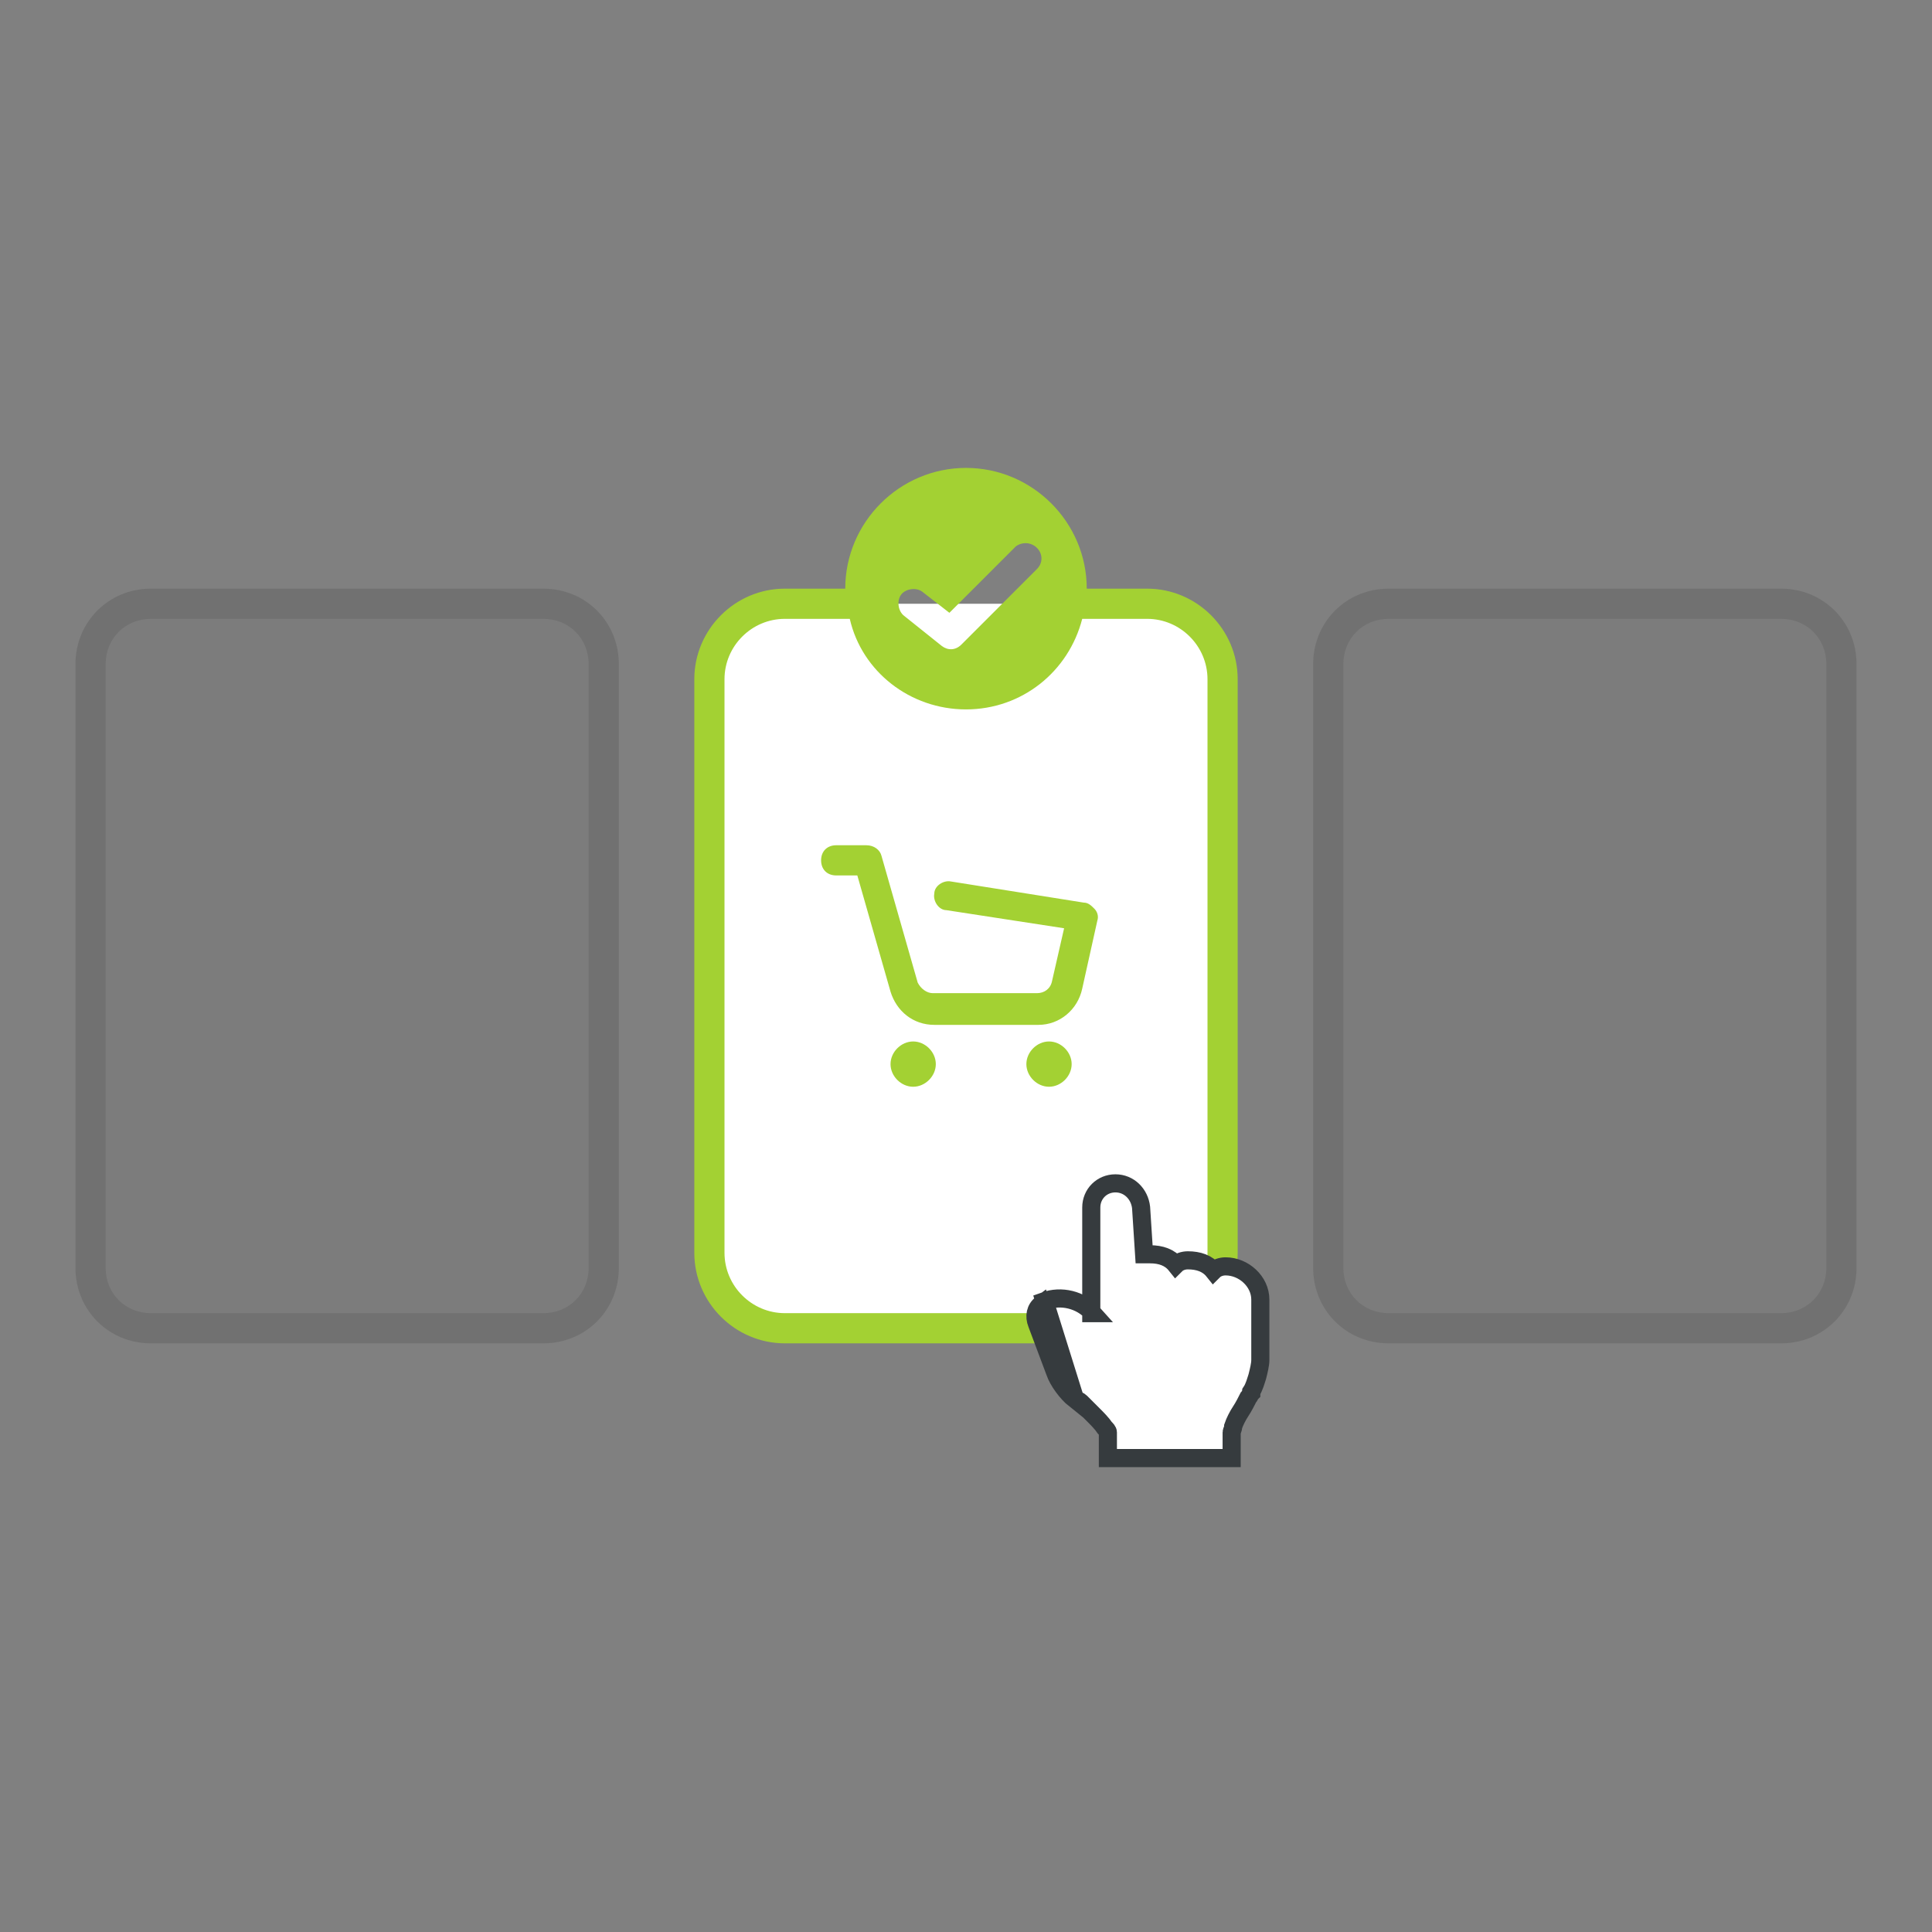 <svg xmlns="http://www.w3.org/2000/svg" xmlns:xlink="http://www.w3.org/1999/xlink" id="Layer_1" x="0px" y="0px" viewBox="0 0 128 128" style="enable-background:new 0 0 128 128;" xml:space="preserve"><rect x="0" y="0" width="128" height="128" fill="#808080" stroke="none"/> <style type="text/css"> .st0{fill:#FFFFFF;} .st1{fill:#A3D133;} .st2{fill-rule:evenodd;clip-rule:evenodd;fill:#A3D133;} .st3{fill:#FFFFFF;stroke:#363B3E;stroke-width:1.2;} .st4{fill:#101010;fill-opacity:3.000000e-02;} .st5{fill-rule:evenodd;clip-rule:evenodd;fill:#101010;fill-opacity:0.1;} </style> <path class="st0" d="M52,40h24c2.8,0,5,2.2,5,5v38c0,2.8-2.2,5-5,5H52c-2.8,0-5-2.2-5-5V45C47,42.2,49.2,40,52,40z"></path> <path class="st1" d="M55.4,56c-0.6,0-1,0.4-1,1s0.4,1,1,1h1.4l2.2,7.7c0.4,1.3,1.5,2.2,2.9,2.2h6.9c1.4,0,2.6-1,2.9-2.4l1-4.5 c0.1-0.3,0-0.6-0.2-0.8c-0.2-0.2-0.4-0.4-0.7-0.4L63,58.4c-0.5-0.1-1.1,0.3-1.1,0.8c-0.1,0.5,0.3,1.1,0.8,1.1l7.8,1.2l-0.8,3.5 c-0.1,0.5-0.5,0.8-1,0.8h-6.9c-0.4,0-0.8-0.3-1-0.7l-2.4-8.4c-0.1-0.4-0.5-0.7-1-0.7H55.4z"></path> <path class="st1" d="M62,70.5c0,0.8-0.7,1.5-1.5,1.5S59,71.3,59,70.5s0.7-1.5,1.5-1.5S62,69.7,62,70.5z"></path> <path class="st1" d="M71,70.5c0,0.8-0.7,1.5-1.5,1.5S68,71.3,68,70.5s0.7-1.5,1.5-1.5S71,69.7,71,70.5z"></path> <path class="st2" d="M56,39c0-4.4,3.6-8,8-8s8,3.6,8,8h4c3.3,0,6,2.7,6,6v38c0,3.3-2.7,6-6,6H52c-3.3,0-6-2.7-6-6V45 c0-3.3,2.7-6,6-6H56z M56.3,41H52c-2.2,0-4,1.8-4,4v38c0,2.2,1.8,4,4,4h24c2.2,0,4-1.8,4-4V45c0-2.2-1.8-4-4-4h-4.3 c-0.9,3.5-4,6-7.7,6S57.1,44.5,56.3,41z M68.7,36.3c0.4,0.4,0.4,1,0,1.4l-5,5c-0.4,0.4-0.9,0.4-1.3,0.1l-2.5-2 c-0.4-0.3-0.5-1-0.2-1.4c0.3-0.4,1-0.5,1.4-0.2l1.8,1.4l4.4-4.4C67.7,35.9,68.3,35.9,68.7,36.3z"></path> <path class="st3" d="M69,86.4c-0.4,0.3-0.5,0.8-0.3,1.3l1.2,3.2c0.2,0.6,0.8,1.4,1.3,1.8l0,0l0,0L69,86.4z M69,86.4L69,86.4 M69,86.4L69,86.4 M68.9,86.4l0.2-0.1L68.9,86.4z M72.4,87c-0.8-0.9-2.1-1.2-3.2-0.8l2,6.4l0,0l0,0l0,0l0,0c0,0,0,0,0.1,0.1 c0.1,0.1,0.2,0.1,0.3,0.2c0.2,0.2,0.5,0.5,0.8,0.8c0.3,0.3,0.6,0.6,0.8,0.9c0.1,0.1,0.2,0.2,0.2,0.3c0,0,0,0.1,0,0.1V96v0.6H74h4 h1.1H80h1h0.6V96v-1c0,0,0,0,0,0c0,0,0,0,0,0c0,0,0-0.1,0-0.1c0-0.1,0.1-0.2,0.1-0.4c0.1-0.3,0.3-0.7,0.5-1c0.2-0.3,0.4-0.7,0.5-0.9 c0.1-0.1,0.1-0.2,0.2-0.3l0-0.1l0,0l0,0l0,0l0,0v0l0,0l0,0l0,0c0.2-0.3,0.3-0.7,0.4-1c0.1-0.4,0.2-0.8,0.2-1.1v-4h0l0,0 c0-1.2-1.1-2.2-2.3-2.2c-0.3,0-0.6,0.1-0.8,0.3c-0.4-0.5-1-0.7-1.7-0.7c-0.3,0-0.6,0.1-0.8,0.3c-0.4-0.5-1-0.7-1.7-0.7 c-0.1,0-0.3,0-0.4,0L75.6,80c-0.1-0.9-0.8-1.6-1.7-1.6c-0.9,0-1.6,0.7-1.6,1.6v4V87z"></path> <path class="st4" d="M10,39c-2.8,0-5,2.2-5,5v40c0,2.8,2.2,5,5,5h26c2.8,0,5-2.2,5-5V44c0-2.8-2.2-5-5-5H10z"></path> <path class="st4" d="M92,39c-2.8,0-5,2.2-5,5v40c0,2.8,2.2,5,5,5h26c2.8,0,5-2.2,5-5V44c0-2.8-2.2-5-5-5H92z"></path> <path class="st5" d="M5,44c0-2.8,2.2-5,5-5h26c2.8,0,5,2.2,5,5v40c0,2.8-2.2,5-5,5H10c-2.8,0-5-2.2-5-5V44z M10,41h26 c1.7,0,3,1.3,3,3v40c0,1.7-1.3,3-3,3H10c-1.7,0-3-1.3-3-3V44C7,42.3,8.3,41,10,41z"></path> <path class="st5" d="M87,44c0-2.8,2.2-5,5-5h26c2.8,0,5,2.2,5,5v40c0,2.8-2.2,5-5,5H92c-2.8,0-5-2.2-5-5V44z M92,41h26 c1.7,0,3,1.3,3,3v40c0,1.7-1.3,3-3,3H92c-1.7,0-3-1.3-3-3V44C89,42.3,90.3,41,92,41z"></path> </svg>